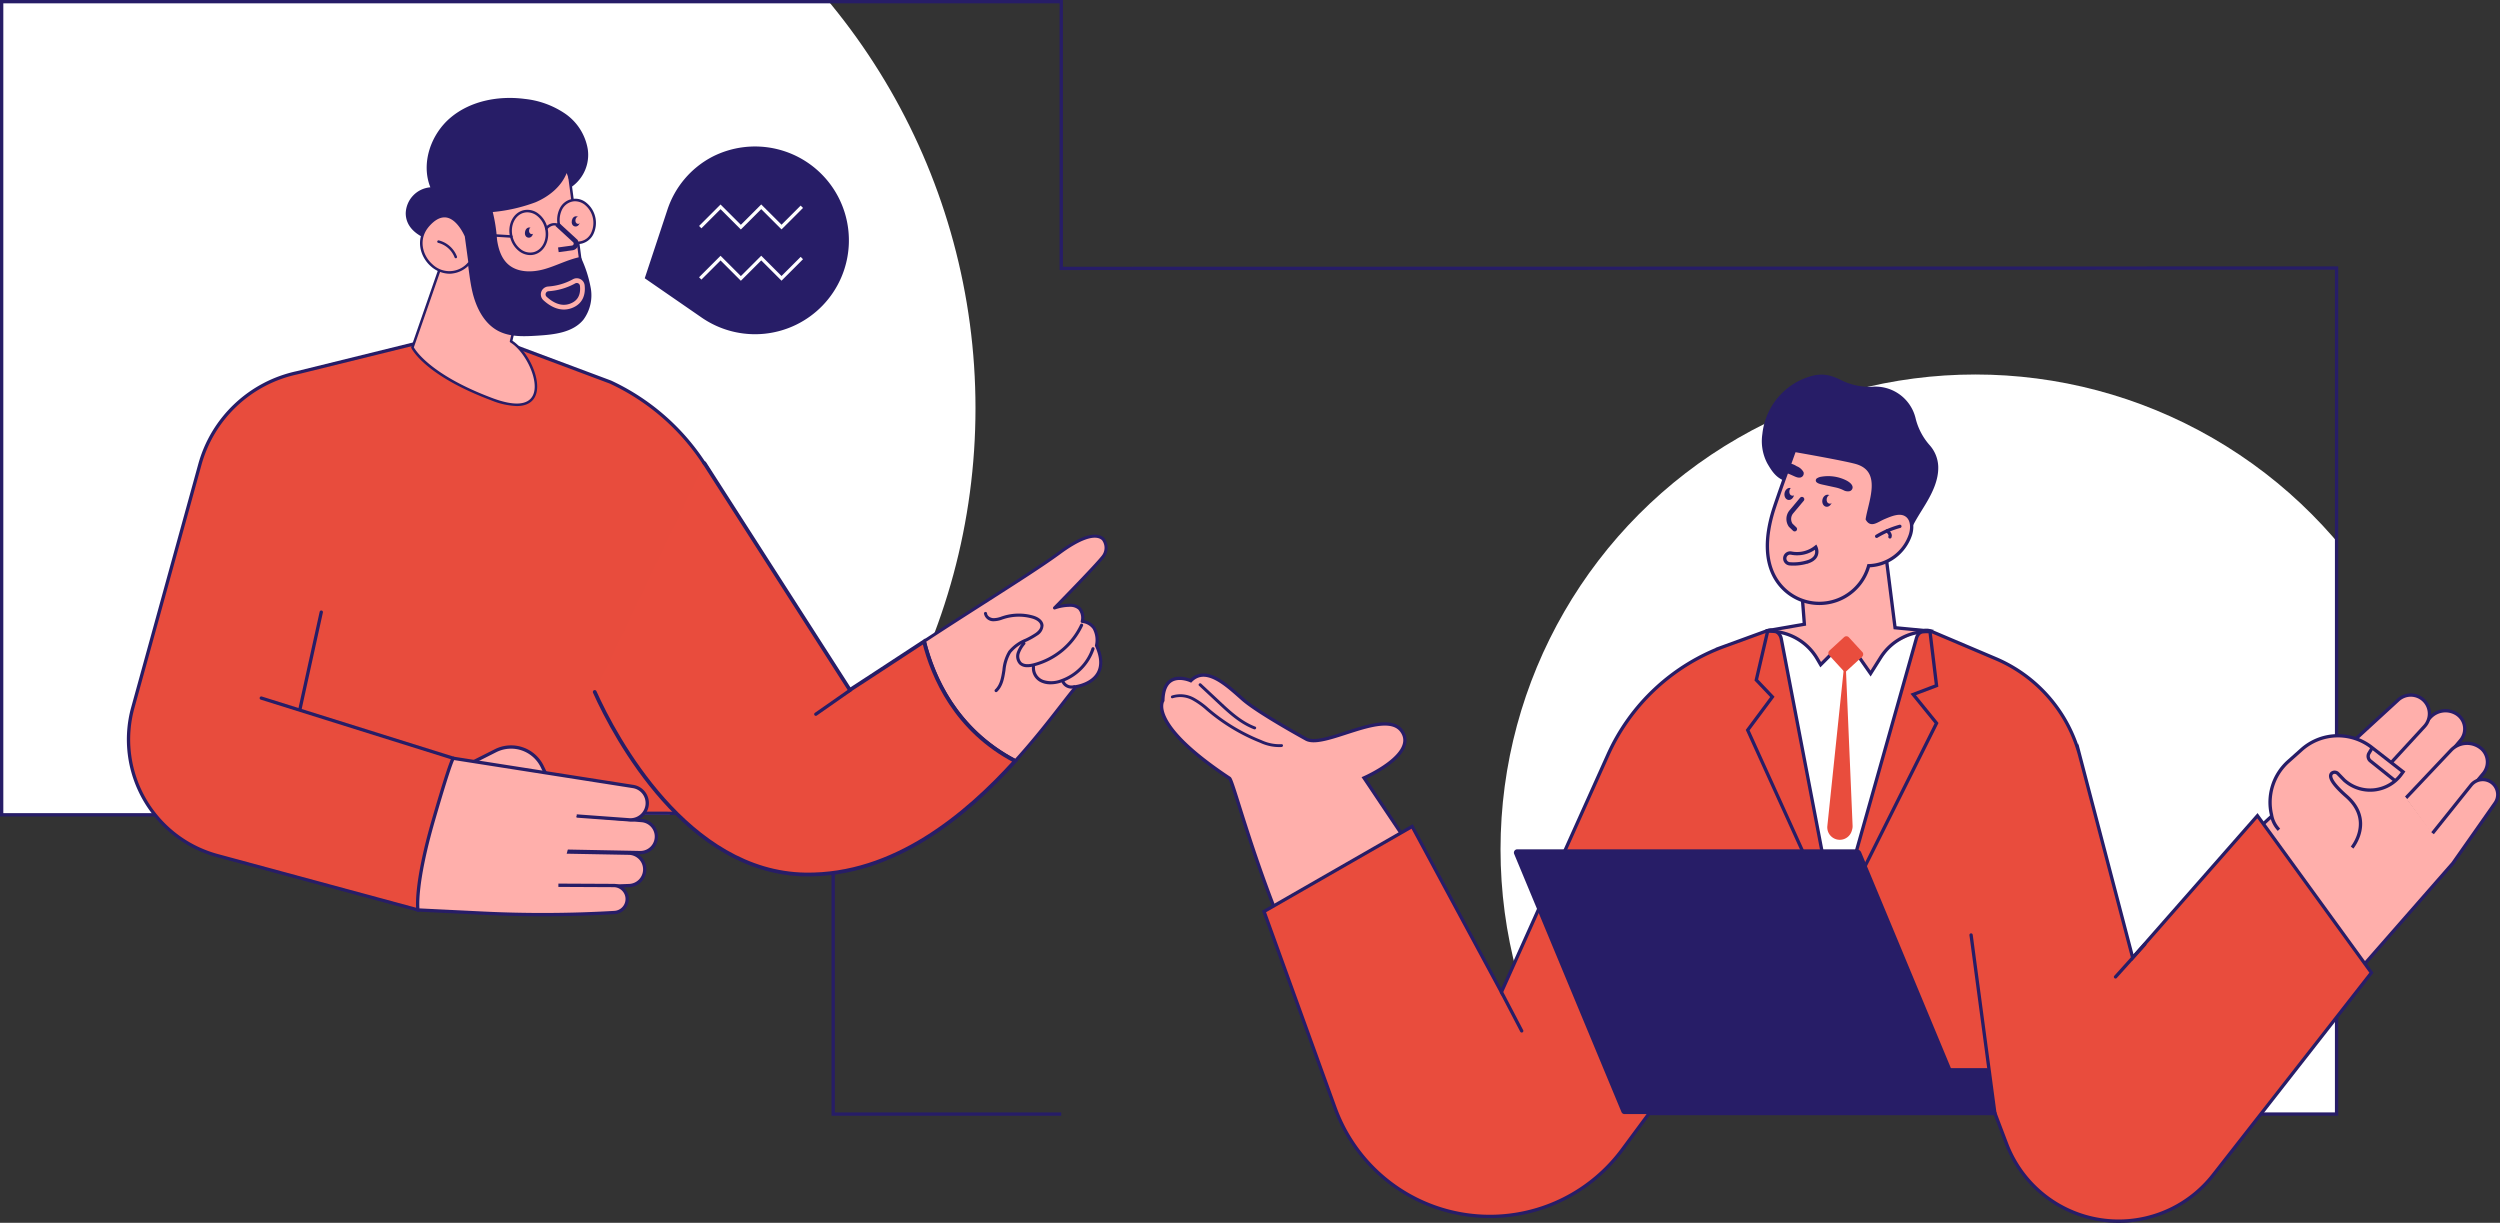 <svg xmlns="http://www.w3.org/2000/svg" xmlns:xlink="http://www.w3.org/1999/xlink" width="623.231" height="304.835" viewBox="0 0 623.231 304.835">
  <rect x="0" y="0" width="623.231" height="304.835" fill="#333333" stroke="none"/>
  <defs>
    <clipPath id="clip-path">
      <rect id="Rectangle_246" data-name="Rectangle 246" width="231.572" height="201.424" fill="none"/>
    </clipPath>
    <clipPath id="clip-path-2">
      <rect id="Rectangle_247" data-name="Rectangle 247" width="264.149" height="202.704" fill="none"/>
    </clipPath>
  </defs>
  <g id="leidingevende2" transform="translate(311.542 152.417)">
    <g id="Group_2483" data-name="Group 2483" transform="translate(-311.128 -152.004)">
      <g id="Group_2479" data-name="Group 2479" transform="translate(350.567 75.793)">
        <g id="Group_2478" data-name="Group 2478" clip-path="url(#clip-path)">
          <ellipse id="Ellipse_458" data-name="Ellipse 458" cx="118.369" cy="118.369" rx="118.369" ry="118.369" transform="translate(23.089 17.153)" fill="#fff"/>
        </g>
      </g>
      <g id="Group_2481" data-name="Group 2481">
        <g id="Group_2480" data-name="Group 2480" clip-path="url(#clip-path-2)">
          <ellipse id="Ellipse_459" data-name="Ellipse 459" cx="158.76" cy="158.76" rx="158.76" ry="158.76" transform="translate(-74.752 -57.408)" fill="#fff"/>
        </g>
      </g>
      <path id="Path_20528" data-name="Path 20528" d="M39.216,203.7H.992V.992H265.141V67.484L583.07,67.4V278.313H564.092" transform="translate(-0.992 -0.992)" fill="none" stroke="#271d67" stroke-miterlimit="10" stroke-width="0.827"/>
      <path id="Path_20529" data-name="Path 20529" d="M157.727,304.4l-8.69,37.562L99.005,328.412a30,30,0,0,1-21.046-36.918l16.707-60.58a32.113,32.113,0,0,1,24.182-22.853l43.383-10.708,34.783,13.012a56.2,56.2,0,0,1,26.533,25.752l16.94,33.753a36,36,0,0,1-12.067,46.009L224.028,318s-17.988-.292-27.049-.038l-19.4.544-1.307-10.933Z" transform="translate(-45.254 -115.532)" fill="#e84c3d" stroke="#271d67" stroke-miterlimit="10" stroke-width="0.827"/>
      <path id="Path_20530" data-name="Path 20530" d="M295.849,456.859l-2.446-5.07a8.627,8.627,0,0,0-11.661-3.951l-10.493,5.3" transform="translate(-158.636 -261.1)" fill="#ffafab" stroke="#271d67" stroke-miterlimit="10" stroke-width="0.827"/>
      <path id="Path_20531" data-name="Path 20531" d="M1424.3,439.577l12.454-12.81a5.189,5.189,0,0,1,6.27-.875h0a4.417,4.417,0,0,1,1.127,6.761l-13.121,15.539" transform="translate(-831.223 -248.444)" fill="#ffafab" stroke="#271d67" stroke-miterlimit="10" stroke-width="0.827"/>
      <path id="Path_20532" data-name="Path 20532" d="M1439.352,458.339l11.28-11.937a5.5,5.5,0,0,1,7.646-.305h0a4.5,4.5,0,0,1,.3,6.242l-12.59,15.106" transform="translate(-840.005 -259.811)" fill="#ffafab" stroke="#271d67" stroke-miterlimit="10" stroke-width="0.827"/>
      <path id="Path_20533" data-name="Path 20533" d="M1391.883,450.274l9.588-11.971a3.741,3.741,0,0,1,5.549-.323h0a3.741,3.741,0,0,1,.434,4.812l-10.506,14.968L1373.079,485s-6.024-3.038-16.966-18.979-9.493-15.268-9.493-15.268l36.686-33.69a4.651,4.651,0,0,1,6.314.019h0a4.652,4.652,0,0,1,.258,6.554l-9.885,10.756" transform="translate(-785.877 -242.976)" fill="#ffafab" stroke="#271d67" stroke-miterlimit="10" stroke-width="0.827"/>
      <path id="Path_20534" data-name="Path 20534" d="M1378.557,468.05s5.558-6.691-1.409-12.8c-4.479-3.926-4.254-5.317-3.523-5.81a1.123,1.123,0,0,1,1.417.192l1.611,1.663.2.167a9.629,9.629,0,0,0,13.988-1.69l.437-.6-7.839-6.109a13.654,13.654,0,0,0-17.482.582l-3.281,2.927a13.653,13.653,0,0,0-4.2,13.322h0a6.878,6.878,0,0,0,1.854,3.716" transform="translate(-792.616 -257.175)" fill="#ffafab" stroke="#271d67" stroke-miterlimit="10" stroke-width="0.827"/>
      <path id="Path_20535" data-name="Path 20535" d="M1417.812,447.4l-.825,1.392a1.5,1.5,0,0,0,.373,1.88l6.051,4.854" transform="translate(-826.853 -261.39)" fill="none" stroke="#271d67" stroke-miterlimit="10" stroke-width="0.827"/>
      <path id="Path_10535" data-name="Path 10535" d="M1057.225,334.223l9.28-1.618-1.369-17.731s4.315-21.61,20.935-5.474l3.045,24.074,8.922.855a23.229,23.229,0,0,1-19.966,10.955C1066.221,345.262,1057.018,342.313,1057.225,334.223Z" transform="translate(-617.104 -177.4)" fill="#ffafab" stroke="#271d67" stroke-miterlimit="10" stroke-width="0.827"/>
      <path id="Path_20536" data-name="Path 20536" d="M1078.3,451.183l20.1-71.414v-1.4l-6.25,3.134-4.739,6.384-.459.729-2.332-3.343a5.4,5.4,0,0,0-8.241-.728l-1.864,1.864-3.979-5.163-4.922-2.877h-1.628Z" transform="translate(-621.048 -221.12)" fill="#fff"/>
      <path id="Path_10114" data-name="Path 10114" d="M757.108,446.99l-11.7-17.468s13.464-5.837,9.442-11.631-19.209,4.323-23.8,1.991c0,0-11.971-6.542-15.846-9.94s-9.119-8.549-12.989-4.648c0,0-6.8-3.131-6.962,4.946,0,0-4.035,5.691,16.61,19.368.814.54,5.093,17.48,12.816,36.466A125.2,125.2,0,0,0,757.108,446.99Z" transform="translate(-405.775 -236.011)" fill="#ffafab" stroke="#271d67" stroke-miterlimit="10" stroke-width="0.827"/>
      <path id="Path_10116" data-name="Path 10116" d="M700.565,416.22a.337.337,0,0,1-.034-.074.378.378,0,0,1,.246-.459,7.121,7.121,0,0,1,5.535.563,19.383,19.383,0,0,1,3.588,2.581c.222.187.444.375.668.56a46.882,46.882,0,0,0,12.527,7.42,10.579,10.579,0,0,0,4.983,1,.334.334,0,0,1,.382.314.391.391,0,0,1-.352.393,11.206,11.206,0,0,1-5.335-1.05,47.557,47.557,0,0,1-12.709-7.525c-.225-.186-.449-.375-.672-.564a18.837,18.837,0,0,0-3.46-2.5,6.31,6.31,0,0,0-4.942-.532A.354.354,0,0,1,700.565,416.22Z" transform="translate(-409.033 -242.706)" fill="#271d67"/>
      <path id="Path_10117" data-name="Path 10117" d="M717.144,409.334a.362.362,0,0,1,.132-.494.37.37,0,0,1,.451.03l4.755,4.448c2.482,2.322,5.3,4.954,8.746,6.272a.333.333,0,0,1,.177.462.4.4,0,0,1-.492.2h0c-3.576-1.366-6.44-4.045-8.967-6.41l-4.755-4.448A.309.309,0,0,1,717.144,409.334Z" transform="translate(-418.703 -238.859)" fill="#271d67"/>
      <path id="Path_20537" data-name="Path 20537" d="M812.533,523.129h0a41.061,41.061,0,0,0,33.011-16.642l6.66-9h86.269l2.861,7.536a29.893,29.893,0,0,0,27.948,19.285h0a29.893,29.893,0,0,0,23.544-11.473l39.472-50.455-28.417-39.141-31.1,35.388-13.161-50.25a36.415,36.415,0,0,0-21-24.3l-16.148-6.851a2.65,2.65,0,0,0-3.585,1.72l-20.094,71.232-13.623-71.068a2.649,2.649,0,0,0-3.511-1.99l-10.582,3.863a51.135,51.135,0,0,0-29.112,27.089L815.413,467.2l-22.251-41.285-36.928,21.2,17.683,48.911A41.061,41.061,0,0,0,812.533,523.129Z" transform="translate(-441.534 -220.299)" fill="#e94c3d" stroke="#271d67" stroke-miterlimit="10" stroke-width="0.827"/>
      <line id="Line_144" data-name="Line 144" x2="5.06" y2="9.682" transform="translate(373.879 246.905)" fill="#3fa8f4" stroke="#271d67" stroke-linecap="round" stroke-miterlimit="10" stroke-width="0.827"/>
      <line id="Line_145" data-name="Line 145" x1="7.302" y2="8.125" transform="translate(526.97 234.999)" fill="#3fa8f4" stroke="#271d67" stroke-linecap="round" stroke-miterlimit="10" stroke-width="0.827"/>
      <path id="Path_20538" data-name="Path 20538" d="M1047.734,389.79l4.012,4.213-6.157,8.278,21.983,48.473,25.1-50.189-5.817-7.165,5.817-2.206-1.634-13.455a13.852,13.852,0,0,0-12.322,6.485l-2.494,3.961-3.421-4.9a3.8,3.8,0,0,0-5.806-.513l-3.21,3.21-.829-1.425a13.857,13.857,0,0,0-12.393-6.918Z" transform="translate(-610.318 -220.691)" fill="none" stroke="#271d67" stroke-miterlimit="10" stroke-width="0.827"/>
      <line id="Line_146" data-name="Line 146" y1="44.516" x2="5.944" transform="translate(410.669 232.671)" fill="none" stroke="#271d67" stroke-linecap="round" stroke-miterlimit="10" stroke-width="0.827"/>
      <line id="Line_147" data-name="Line 147" x1="5.944" y1="44.516" transform="translate(490.961 232.671)" fill="none" stroke="#271d67" stroke-linecap="round" stroke-miterlimit="10" stroke-width="0.827"/>
      <g id="Group_2482" data-name="Group 2482" transform="translate(438.798 92.974)">
        <path id="Path_10537" data-name="Path 10537" d="M1094.882,256.4c1.712-2.861,3.247-6.014,3.148-9.346a8.446,8.446,0,0,0-2.147-5.349,15.686,15.686,0,0,1-3.53-6.827,10.3,10.3,0,0,0-10.7-7.74,15.781,15.781,0,0,1-8.042-1.749c-3.665-1.806-6.076-1.592-9.855.06a16.918,16.918,0,0,0-9.575,13.493,11.943,11.943,0,0,0,1.188,7.225c1.712,3.023,3,4.411,6.432,4.954,1.954.309,4.176.386,5.5,1.855a9.05,9.05,0,0,1,1.5,3.336,15.888,15.888,0,0,0,8.535,9.355c3.235,1.428,8.825,2.28,12.033.233,1.243-.793,1.476-2.308,2.083-3.585C1092.433,260.254,1093.713,258.354,1094.882,256.4Z" transform="translate(-1054.053 -224.119)" fill="#271d67"/>
        <path id="Path_10538" data-name="Path 10538" d="M1058.669,285.04c-1.582,5.44-2.146,11.649.82,16.475a12.737,12.737,0,0,0,23.14-3.323,11.3,11.3,0,0,0,10.409-7.747c.514-1.661.49-3.766-.909-4.8-1.6-1.182-3.822-.248-5.655.525s-3.214,2.136-4.185.4c.7-4.382,4.07-11.828-2.366-14.01-2.4-.811-15.8-3.133-15.8-3.133S1059.523,282.107,1058.669,285.04Z" transform="translate(-1055.99 -250.548)" fill="#ffafab" stroke="#271d67" stroke-miterlimit="10" stroke-width="0.827"/>
        <path id="Path_20539" data-name="Path 20539" d="M1086.651,285.371a2.689,2.689,0,0,1,1.053-.377,10.128,10.128,0,0,1,6.021.82c.875.421,1.7,1.022,1.779,1.767a1,1,0,0,1-1,1.052,2.138,2.138,0,0,1-1.208-.243,8.447,8.447,0,0,0-1.917-.692l-3.438-.75c-.619-.135-1.34-.336-1.562-.774A.636.636,0,0,1,1086.651,285.371Z" transform="translate(-1072.875 -259.54)" fill="#271d67"/>
        <path id="Path_20540" data-name="Path 20540" d="M1063.318,277.691c.16-.327.243-.38.632-.455a4.834,4.834,0,0,1,4.111.581,3.255,3.255,0,0,1,1.712,1.491,1.055,1.055,0,0,1-1.1,1.349c-.744.019-1.543-.578-2.918-1.055-.377-.118-.811-.242-1.565-.407-.619-.135-.711-.238-.933-.677A.87.87,0,0,1,1063.318,277.691Z" transform="translate(-1059.373 -254.981)" fill="#271d67"/>
        <ellipse id="Ellipse_460" data-name="Ellipse 460" cx="1.515" cy="1.215" rx="1.515" ry="1.215" transform="matrix(0.177, -0.984, 0.984, 0.177, 14.824, 32.721)" fill="#271d67"/>
        <ellipse id="Ellipse_461" data-name="Ellipse 461" cx="1.515" cy="1.215" rx="1.515" ry="1.215" transform="matrix(0.177, -0.984, 0.984, 0.177, 5.39, 31.023)" fill="#271d67"/>
        <path id="Path_20541" data-name="Path 20541" d="M1073.45,298.69l-2.627,3.136a2.772,2.772,0,0,0-.17,3.335l.993.956" transform="translate(-1063.458 -267.617)" fill="none" stroke="#271d67" stroke-linecap="round" stroke-miterlimit="10" stroke-width="1.181"/>
        <ellipse id="Ellipse_462" data-name="Ellipse 462" cx="1.09" cy="0.874" rx="1.09" ry="0.874" transform="matrix(0.177, -0.984, 0.984, 0.177, 15.985, 32.007)" fill="#ffafab"/>
        <ellipse id="Ellipse_463" data-name="Ellipse 463" cx="1.09" cy="0.874" rx="1.09" ry="0.874" transform="matrix(0.177, -0.984, 0.984, 0.177, 6.682, 30.022)" fill="#ffafab"/>
        <path id="Path_20542" data-name="Path 20542" d="M1069.369,328.8a7.433,7.433,0,0,0,6.126-1.494s1.245,2.464-1.756,3.59a11.857,11.857,0,0,1-4.69.587,1.356,1.356,0,0,1-1.158-1.925h0A1.352,1.352,0,0,1,1069.369,328.8Z" transform="translate(-1062.049 -284.308)" fill="#ffafab" stroke="#271d67" stroke-miterlimit="10" stroke-width="0.827"/>
      </g>
      <path id="Rectangle_248" data-name="Rectangle 248" d="M.833,0H5.8a.833.833,0,0,1,.833.833V5.8a.833.833,0,0,1-.833.833H0a0,0,0,0,1,0,0V.833A.833.833,0,0,1,.833,0Z" transform="matrix(0.737, -0.676, 0.676, 0.737, 455.042, 162.339)" fill="#e94d3d"/>
      <path id="Path_20543" data-name="Path 20543" d="M1099.4,435.229l-.081.278a3.116,3.116,0,0,1-6.065-.349h0a3.128,3.128,0,0,1-.026-.843l4.473-42.758,1.82,42.672A3.123,3.123,0,0,1,1099.4,435.229Z" transform="translate(-638.097 -228.813)" fill="#e94d3d"/>
      <path id="Path_20544" data-name="Path 20544" d="M933.308,574.129h86.118L992.3,508.892a1.251,1.251,0,0,0-1.155-.77H906.558a.834.834,0,0,0-.77,1.153l26.751,64.339A.833.833,0,0,0,933.308,574.129Z" transform="translate(-528.733 -296.807)" fill="#271d67"/>
      <path id="Path_20545" data-name="Path 20545" d="M1071.205,639.016H986.9v11.465h86.125Z" transform="translate(-576.081 -373.159)" fill="#271d67"/>
      <path id="Path_10565" data-name="Path 10565" d="M258.062,129.858l-11.3,32.5s3.117,6.659,19.8,12.913,11.028-10.6,4.771-14.434l3.8-16.022Z" transform="translate(-144.353 -76.161)" fill="#ffafab"/>
      <path id="Path_10566" data-name="Path 10566" d="M272.328,176.534a18.528,18.528,0,0,1-6.316-1.4c-16.617-6.228-19.85-12.8-19.979-13.076a.314.314,0,0,1-.013-.238l11.3-32.5a.317.317,0,0,1,.509-.134L274.9,144.145a.317.317,0,0,1,.1.312l-3.749,15.8c3.959,2.593,7.517,10.071,5.659,13.882C276.311,175.375,275.025,176.534,272.328,176.534ZM246.665,161.9c.5.878,4.391,6.954,19.57,12.644,5.408,2.028,8.9,1.792,10.11-.679,1.733-3.552-1.868-10.892-5.615-13.187a.316.316,0,0,1-.143-.343l3.759-15.835-16.582-14.527Z" transform="translate(-143.91 -75.722)" fill="#271d67"/>
      <path id="Path_10567" data-name="Path 10567" d="M307.793,94.349l4.072,31.232s-20.014,7.3-21.476.9-5.051-22.729-5.051-22.729Z" transform="translate(-166.855 -55.448)" fill="#ffafab"/>
      <path id="Path_10568" data-name="Path 10568" d="M295.376,128.984a8.8,8.8,0,0,1-4.1-.786,3.115,3.115,0,0,1-1.646-2.093c-1.445-6.338-5.012-22.569-5.051-22.732a.317.317,0,0,1,.187-.361l22.455-9.4a.317.317,0,0,1,.437.251l4.072,31.233a.318.318,0,0,1-.205.339C311.033,125.613,301.714,128.984,295.376,128.984ZM285.256,103.5c.465,2.114,3.649,16.575,4.993,22.469a2.474,2.474,0,0,0,1.327,1.677c4.449,2.421,17.553-2.035,19.488-2.716L307.08,94.359Z" transform="translate(-166.406 -55.005)" fill="#271d67"/>
      <path id="Path_10569" data-name="Path 10569" d="M242.737,87.334a6.694,6.694,0,0,1,6.14-6.462c-2.414-6.025.147-13.324,5.149-17.463s11.931-5.41,18.368-4.575a22.031,22.031,0,0,1,10.047,3.651,13.473,13.473,0,0,1,5.67,8.844,9.772,9.772,0,0,1-4,9.42l-1.253-3.434c-1.342,3.394-4.422,5.867-7.781,7.291a41.493,41.493,0,0,1-10.643,2.428,39.661,39.661,0,0,1,1.053,6.793c.316,2.274,1.01,4.632,2.706,6.18,2.358,2.153,6.005,2.137,9.079,1.273s5.935-2.446,9.07-3.053a30.378,30.378,0,0,1,2.532,7.829,10.243,10.243,0,0,1-1.838,7.812c-2.634,3.223-7.287,3.726-11.442,3.984-3.3.206-6.781.375-9.718-1.133-3.666-1.881-5.66-5.983-6.569-10s-.989-8.207-2.113-12.172l-5.617-.221a9.645,9.645,0,0,1-4.2-.839C244.852,92.314,242.746,90.348,242.737,87.334Z" transform="translate(-142.005 -34.59)" fill="#271d67"/>
      <path id="Path_10570" data-name="Path 10570" d="M263.181,134.287s-3.727-9.165-9.434-2.653,3.98,16.339,10.329,9.237Z" transform="translate(-147.417 -75.834)" fill="#ffafab"/>
      <path id="Path_10571" data-name="Path 10571" d="M258.647,143.218a7.148,7.148,0,0,1-4.684-1.875c-2.721-2.408-3.956-6.859-.885-10.365,1.631-1.862,3.279-2.668,4.9-2.395,3.156.531,4.986,4.948,5.062,5.135a.3.3,0,0,1,.021.074l.9,6.585a.316.316,0,0,1-.077.254A6.965,6.965,0,0,1,258.647,143.218Zm-1.277-14.05c-1.236,0-2.516.748-3.814,2.229-2.8,3.2-1.664,7.267.828,9.472a6.069,6.069,0,0,0,8.929-.548l-.87-6.4c-.176-.411-1.9-4.266-4.569-4.717a3.03,3.03,0,0,0-.5-.039Z" transform="translate(-146.987 -75.388)" fill="#271d67"/>
      <path id="Path_10572" data-name="Path 10572" d="M266.234,148.27a.318.318,0,0,1-.3-.206,5.945,5.945,0,0,0-4.076-3.634.317.317,0,1,1,.153-.615,6.588,6.588,0,0,1,4.516,4.027.317.317,0,0,1-.185.408h0A.328.328,0,0,1,266.234,148.27Z" transform="translate(-153.021 -84.297)" fill="#271d67"/>
      <path id="Path_10573" data-name="Path 10573" d="M309.927,136.817a4.588,4.588,0,0,1-2.772-.982,6.234,6.234,0,0,1-2.251-3.586c-.707-3.056.81-6.027,3.39-6.622a4.422,4.422,0,0,1,3.7.875,6.234,6.234,0,0,1,2.251,3.585c.707,3.056-.811,6.027-3.39,6.622A4.166,4.166,0,0,1,309.927,136.817Zm-.706-10.661a3.5,3.5,0,0,0-.784.089c-2.235.516-3.543,3.146-2.915,5.862a5.6,5.6,0,0,0,2.016,3.223,3.8,3.8,0,0,0,3.176.763c2.236-.516,3.543-3.146,2.914-5.861a5.6,5.6,0,0,0-2.016-3.223,3.965,3.965,0,0,0-2.393-.852Z" transform="translate(-178.167 -73.635)" fill="#271d67"/>
      <ellipse id="Ellipse_19" data-name="Ellipse 19" cx="4.476" cy="5.369" rx="4.476" ry="5.369" transform="translate(137.738 50.556) rotate(-13.008)" fill="#ffafab"/>
      <path id="Path_10574" data-name="Path 10574" d="M338.5,130.192a4.588,4.588,0,0,1-2.772-.982,6.472,6.472,0,0,1-1.8-7.8,4.289,4.289,0,0,1,6.645-1.536,6.472,6.472,0,0,1,1.8,7.8,4.422,4.422,0,0,1-2.941,2.412A4.118,4.118,0,0,1,338.5,130.192Zm-.706-10.661a3.5,3.5,0,0,0-.784.089,3.8,3.8,0,0,0-2.519,2.081,5.837,5.837,0,0,0,1.621,7,3.657,3.657,0,0,0,5.695-1.318,5.838,5.838,0,0,0-1.621-7,3.963,3.963,0,0,0-2.392-.852Z" transform="translate(-194.838 -69.764)" fill="#271d67"/>
      <path id="Path_10575" data-name="Path 10575" d="M326.39,135.044a.317.317,0,0,1-.245-.516,2.838,2.838,0,0,1,3.584-.806.317.317,0,0,1-.322.546c-1.469-.868-2.721.6-2.773.663A.318.318,0,0,1,326.39,135.044Z" transform="translate(-190.617 -78.205)" fill="#271d67"/>
      <path id="Path_10576" data-name="Path 10576" d="M289.642,140.377h-.02l-11.283-.7a.317.317,0,0,1,.039-.633h0l11.283.7a.317.317,0,0,1-.019.634h0Z" transform="translate(-162.598 -81.521)" fill="#271d67"/>
      <ellipse id="Ellipse_464" data-name="Ellipse 464" cx="1.277" cy="1.024" rx="1.277" ry="1.024" transform="matrix(0.177, -0.984, 0.984, 0.177, 141.907, 55.856)" fill="#271d67"/>
      <ellipse id="Ellipse_465" data-name="Ellipse 465" cx="1.277" cy="1.024" rx="1.277" ry="1.024" transform="matrix(0.177, -0.984, 0.984, 0.177, 130.239, 58.644)" fill="#271d67"/>
      <ellipse id="Ellipse_466" data-name="Ellipse 466" cx="0.918" cy="0.736" rx="0.918" ry="0.736" transform="matrix(0.177, -0.984, 0.984, 0.177, 142.885, 55.254)" fill="#ffafab"/>
      <ellipse id="Ellipse_467" data-name="Ellipse 467" cx="0.918" cy="0.736" rx="0.918" ry="0.736" transform="matrix(0.177, -0.984, 0.984, 0.177, 131.328, 57.8)" fill="#ffafab"/>
      <path id="Path_20546" data-name="Path 20546" d="M332.667,168.065a15.419,15.419,0,0,1-6.417,1.871,1.381,1.381,0,0,0-.8,2.4c1.537,1.417,3.849,2.806,6.445,1.843,2.7-1,3.038-3.3,2.844-5.059A1.386,1.386,0,0,0,332.667,168.065Z" transform="translate(-189.99 -98.336)" fill="#271d67" stroke="#ffafab" stroke-miterlimit="10" stroke-width="1.181"/>
      <path id="Path_20547" data-name="Path 20547" d="M333.181,134.084l4.421,4.061a1.082,1.082,0,0,1-.53,1.861l-3.529.481" transform="translate(-194.762 -78.626)" fill="#ffafab" stroke="#271d67" stroke-miterlimit="10" stroke-width="1.181"/>
      <path id="Path_10105" data-name="Path 10105" d="M586.746,324.921c-6.645,4.891-20.332,13.236-33.674,22.005,2.2,8.846,7.917,22.076,22.719,29.81,7.126-7.867,12.274-15.162,15.1-18.465,0,0,9.182-1.185,5.08-10.229,0,0,1.276-5.328-3.551-6.023,0,0,1.573-6.013-6.893-3.349,0,0,10.2-10.366,12.092-12.8S598.5,316.274,586.746,324.921Z" transform="translate(-323.027 -187.522)" fill="#ffafab"/>
      <path id="Path_10106" data-name="Path 10106" d="M575.047,376.535c-14.659-7.659-20.552-20.573-22.914-30.058a.385.385,0,0,1,.162-.417c5.1-3.349,10.151-6.575,15.036-9.7,7.795-4.98,14.526-9.281,18.621-12.294h0c7.435-5.469,10.335-4.446,11.4-3.351a3.935,3.935,0,0,1,0,4.846c-1.556,2-8.491,9.126-11.121,11.814,2.436-.565,4.176-.365,5.187.6a3.693,3.693,0,0,1,.885,3.189,4.292,4.292,0,0,1,2.812,1.769,6.392,6.392,0,0,1,.7,4.526c1.265,2.844,1.381,5.236.331,7.114-1.5,2.689-4.849,3.391-5.611,3.519-.929,1.1-2.129,2.642-3.511,4.423-2.851,3.674-6.757,8.7-11.5,13.942a.38.38,0,0,1-.473.077Zm13.894-38.687a11.531,11.531,0,0,0-3.87.646.386.386,0,0,1-.395-.638c.1-.1,10.2-10.378,12.063-12.769a3.167,3.167,0,0,0,.058-3.83c-.715-.738-3.166-1.879-10.39,3.435-4.116,3.028-10.859,7.335-18.663,12.322-4.81,3.073-9.781,6.249-14.8,9.545,2.353,9.248,8.115,21.686,22.194,29.158,4.633-5.137,8.458-10.065,11.262-13.676,1.438-1.848,2.678-3.445,3.631-4.56a.388.388,0,0,1,.244-.132c.036,0,3.723-.513,5.19-3.152.932-1.675.793-3.875-.414-6.532a.388.388,0,0,1-.023-.249,5.8,5.8,0,0,0-.556-4.046,3.691,3.691,0,0,0-2.675-1.505l-.041-.008a.385.385,0,0,1-.277-.47,3.248,3.248,0,0,0-.6-2.849,2.962,2.962,0,0,0-1.948-.689Z" transform="translate(-322.472 -186.985)" fill="#271d67"/>
      <path id="Path_10107" data-name="Path 10107" d="M591.678,386.1a.384.384,0,0,0,.285-.105c1.452-1.38,1.763-3.371,2.07-5.3a10.5,10.5,0,0,1,1.353-4.384,9.779,9.779,0,0,1,3.95-2.838,19.537,19.537,0,0,0,2.635-1.49,3.084,3.084,0,0,0,1.548-2.551c-.082-1.094-1.049-1.983-2.648-2.436a13.041,13.041,0,0,0-7.284.076c-.173.053-.346.11-.52.167a5.8,5.8,0,0,1-2.026.417h-.018c-.727-.035-1.536-.509-1.583-1.216a.386.386,0,0,0-.769.051A2.34,2.34,0,0,0,591,368.429a6.466,6.466,0,0,0,2.3-.455c.168-.055.337-.11.505-.161a12.266,12.266,0,0,1,6.849-.072c.47.13,2.009.652,2.093,1.752.066.818-.742,1.519-1.226,1.865a18.983,18.983,0,0,1-2.533,1.428,10.5,10.5,0,0,0-4.239,3.092,11.063,11.063,0,0,0-1.481,4.7c-.3,1.883-.58,3.662-1.836,4.861a.385.385,0,0,0,.247.664Z" transform="translate(-343.791 -213.966)" fill="#271d67"/>
      <path id="Path_10108" data-name="Path 10108" d="M610.536,383.967a6.346,6.346,0,0,0,1.827-.216A18.583,18.583,0,0,0,624.6,373.632a.386.386,0,0,0-.7-.324,17.808,17.808,0,0,1-11.724,9.7c-1.384.346-2.377.242-2.948-.311a2.235,2.235,0,0,1-.4-2.2,7.326,7.326,0,0,1,1.338-2.245.387.387,0,0,0-.615-.47,8,8,0,0,0-1.465,2.493,2.965,2.965,0,0,0,.607,2.971A2.746,2.746,0,0,0,610.536,383.967Z" transform="translate(-355.018 -218.049)" fill="#271d67"/>
      <path id="Path_10109" data-name="Path 10109" d="M621.69,396.419a8.449,8.449,0,0,0,3.112-.5,13.2,13.2,0,0,0,8.155-8.271.386.386,0,0,0-.733-.238,12.421,12.421,0,0,1-7.671,7.778,6.5,6.5,0,0,1-4.307.159,3.19,3.19,0,0,1-2.122-3.192.386.386,0,0,0-.756-.157.355.355,0,0,0-.006.038,3.918,3.918,0,0,0,2.6,4.034A5.46,5.46,0,0,0,621.69,396.419Z" transform="translate(-360.52 -226.237)" fill="#271d67"/>
      <path id="Path_10110" data-name="Path 10110" d="M637.342,408.86a2.463,2.463,0,0,0,.965-.141.386.386,0,0,0-.265-.724,1.94,1.94,0,0,1-2.376-1.109.386.386,0,0,0-.725.262,2.627,2.627,0,0,0,1.37,1.451A2.772,2.772,0,0,0,637.342,408.86Z" transform="translate(-370.769 -237.606)" fill="#271d67"/>
      <path id="Path_20548" data-name="Path 20548" d="M383.158,277.1l36.26,56.536s8.223-5.339,18.48-12.082c2.2,8.847,7.917,22.077,22.716,29.813-12.2,13.465-30.191,28.605-52.276,28.277-29.426-.436-47.425-34.115-52.53-45.506" transform="translate(-207.961 -162.049)" fill="#e94c3d" stroke="#271d67" stroke-linecap="round" stroke-miterlimit="10" stroke-width="0.945"/>
      <path id="Path_20549" data-name="Path 20549" d="M339.43,487.458l17.059,1.436a4,4,0,0,1,3.7,3.569h0a4,4,0,0,1-3.973,4.426L337,496.515" transform="translate(-196.988 -284.754)" fill="#ffafab" stroke="#271d67" stroke-miterlimit="10" stroke-width="0.827"/>
      <path id="Path_20550" data-name="Path 20550" d="M335.039,509.737l15.685.292a4.037,4.037,0,0,1,4,4.4h0a4.037,4.037,0,0,1-3.785,3.671l-18.336.7" transform="translate(-194.426 -297.749)" fill="#ffafab" stroke="#271d67" stroke-miterlimit="10" stroke-width="0.827"/>
      <path id="Path_20551" data-name="Path 20551" d="M284.958,485.311l13.8.067a3.367,3.367,0,0,1,3.331,3.732h0a3.367,3.367,0,0,1-3.151,3h0a305.647,305.647,0,0,1-32.87.155l-16.12-.792s-.95-5.865,3.9-22.578c4.544-15.671,4.934-15.233,4.934-15.233l44.8,7.03a4.187,4.187,0,0,1,3.518,4.463h0A4.187,4.187,0,0,1,302.622,469l-13.113-.955" transform="translate(-146.17 -265.038)" fill="#ffafab" stroke="#271d67" stroke-miterlimit="10" stroke-width="0.827"/>
      <line id="Line_148" data-name="Line 148" x1="8.65" y2="6.045" transform="translate(202.964 171.587)" fill="#e84c3d" stroke="#271d67" stroke-linecap="round" stroke-miterlimit="10" stroke-width="0.827"/>
      <line id="Line_149" data-name="Line 149" x1="47.891" y1="15.009" transform="translate(64.722 173.613)" fill="#e84c3d" stroke="#271d67" stroke-linecap="round" stroke-miterlimit="10" stroke-width="0.827"/>
      <line id="Line_150" data-name="Line 150" x1="5.3" y2="24.116" transform="translate(74.379 152.185)" fill="#e84c3d" stroke="#271d67" stroke-linecap="round" stroke-miterlimit="10" stroke-width="0.827"/>
      <path id="Path_20552" data-name="Path 20552" d="M400.066,130.366a23.4,23.4,0,1,0,2.5-40.182,23.04,23.04,0,0,0-11.235,13.357l-5.6,16.927Z" transform="translate(-225.415 -51.511)" fill="#271d67"/>
      <path id="Path_20553" data-name="Path 20553" d="M418.931,128.778l5.063-5.063,5.065,5.065,5.079-5.079,5.058,5.058,5.064-5.064" transform="translate(-244.781 -72.566)" fill="none" stroke="#fff" stroke-miterlimit="10" stroke-width="0.827"/>
      <path id="Path_20554" data-name="Path 20554" d="M418.931,159.462l5.063-5.063,5.065,5.065,5.079-5.079,5.058,5.058,5.064-5.064" transform="translate(-244.781 -90.465)" fill="none" stroke="#fff" stroke-miterlimit="10" stroke-width="0.827"/>
      <path id="Path_20555" data-name="Path 20555" d="M1122.75,317.38a22.607,22.607,0,0,1,5.785-2.483" transform="translate(-655.327 -184.097)" fill="#ffafab" stroke="#271d67" stroke-linecap="round" stroke-miterlimit="10" stroke-width="0.827"/>
      <path id="Path_20556" data-name="Path 20556" d="M1128.992,317.611s1.037.75.709,1.5" transform="translate(-658.968 -185.68)" fill="#ffafab" stroke="#271d67" stroke-linecap="round" stroke-miterlimit="10" stroke-width="0.827"/>
      <path id="Path_20557" data-name="Path 20557" d="M498.461,522.231v60.127h56.86" transform="translate(-291.172 -305.037)" fill="none" stroke="#271d67" stroke-miterlimit="10" stroke-width="0.827"/>
    </g>
  </g>
</svg>
